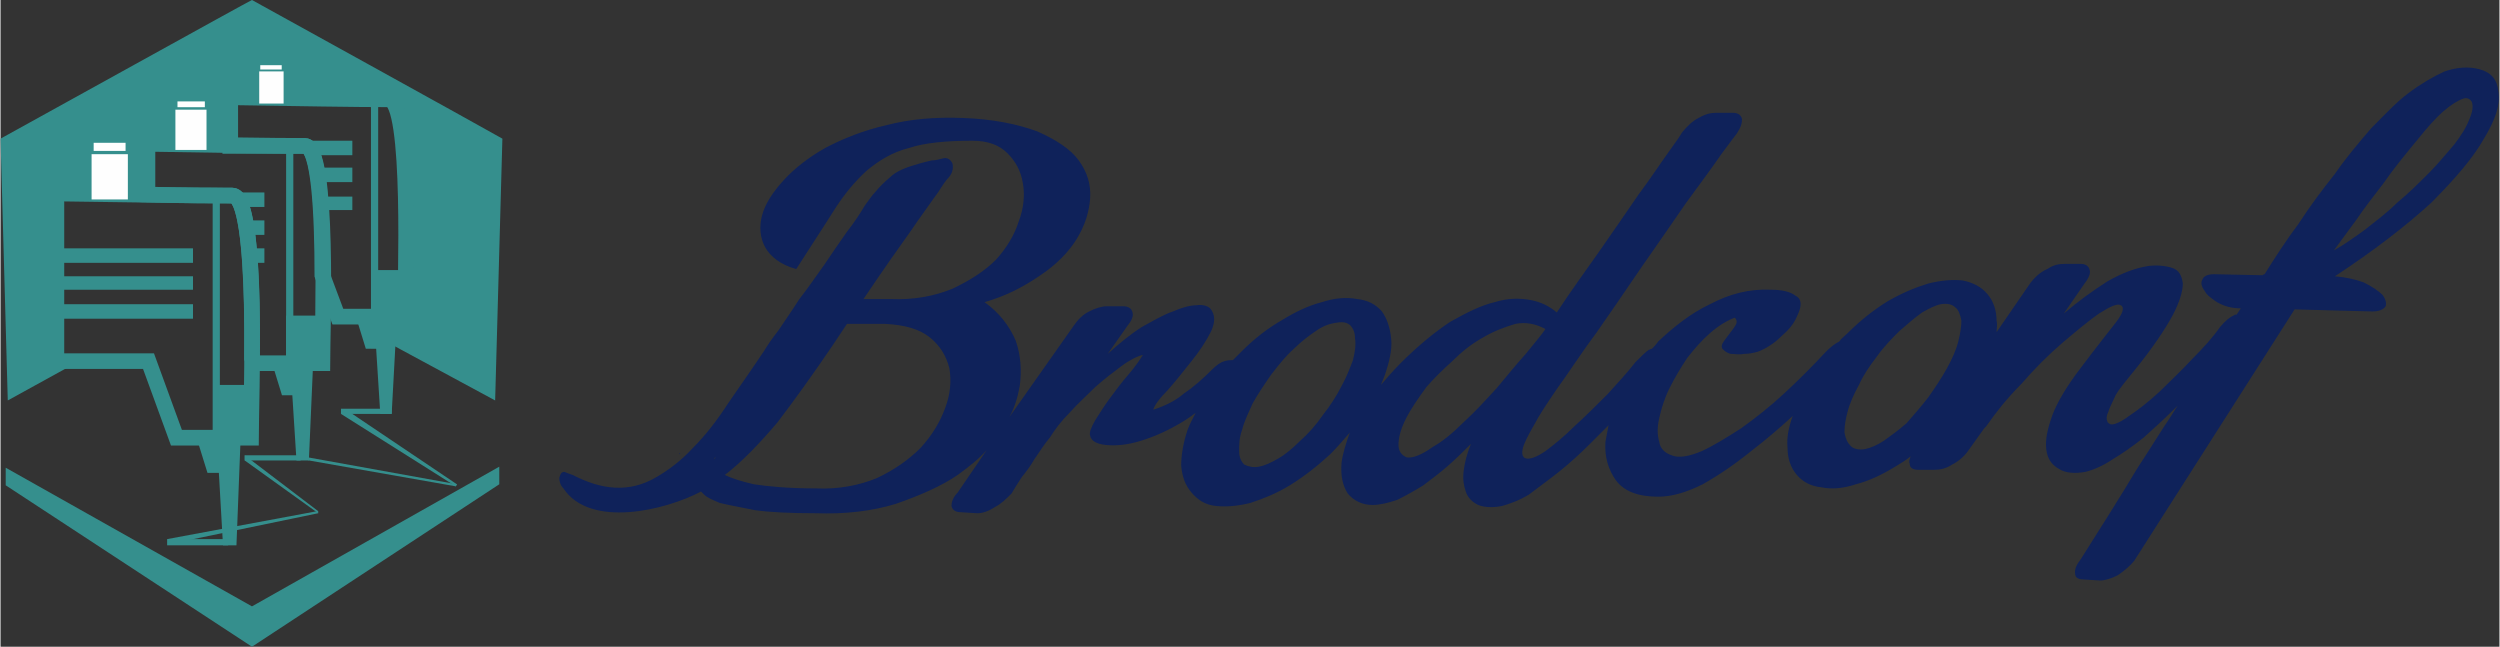 <?xml version="1.0" encoding="UTF-8"?>
<!DOCTYPE svg PUBLIC "-//W3C//DTD SVG 1.1//EN" "http://www.w3.org/Graphics/SVG/1.1/DTD/svg11.dtd">
<!-- Creator: CorelDRAW X7 -->
<svg xmlns="http://www.w3.org/2000/svg" xml:space="preserve" width="142.511mm" height="36.866mm" version="1.1" style="shape-rendering:geometricPrecision; text-rendering:geometricPrecision; image-rendering:optimizeQuality; fill-rule:evenodd; clip-rule:evenodd"
viewBox="0 0 2415 625"
 xmlns:xlink="http://www.w3.org/1999/xlink">
 <rect x="0" y="0" width="2415" height="625" fill="#333333" stroke="none"/>
 <defs>
  <style type="text/css">
   <![CDATA[
    .str0 {stroke:#358F8D;stroke-width:15.103}
    .str2 {stroke:#358F8D;stroke-width:15.105}
    .str1 {stroke:#358F8D;stroke-width:15.105}
    .fil2 {fill:none}
    .fil3 {fill:#FEFEFE}
    .fil0 {fill:#0F225A}
    .fil1 {fill:#358F8D}
   ]]>
  </style>
 </defs>
 <g id="Layer_x0020_1">
  <g id="_2948870846816">
   <path class="fil0" d="M2186 266c0,0 1,-1 2,-1 10,-16 21,-33 33,-49 11,-17 23,-33 35,-48 11,-16 23,-30 35,-44 13,-13 24,-25 36,-34 12,-9 24,-16 35,-21 12,-4 23,-5 34,-2 11,3 17,10 18,22 2,12 -3,27 -14,45 -10,18 -28,39 -51,62 -24,22 -55,46 -93,71 11,1 20,3 28,6 8,4 14,8 18,12 3,4 4,8 3,11 -2,3 -6,5 -13,5l-75 -2 -155 243c-4,5 -10,10 -16,14 -6,3 -12,5 -17,5l-16 -1c-5,0 -8,-2 -8,-5 -1,-4 1,-9 5,-14 19,-30 38,-60 56,-90 8,-12 16,-25 25,-39 5,-7 9,-14 13,-20l-4 4c-9,9 -19,18 -29,27 -10,8 -20,15 -30,21 -9,6 -18,10 -26,12 -11,2 -20,1 -26,-3 -7,-4 -11,-10 -12,-19 -1,-9 1,-19 6,-33 5,-13 14,-28 27,-45 15,-20 27,-35 34,-44 7,-9 9,-15 5,-17 -3,-2 -10,1 -21,8 -10,7 -22,17 -35,28 -14,12 -27,25 -40,40 -14,14 -25,28 -34,41 -1,1 -2,2 -2,2l-15 21c-4,6 -10,11 -16,14 -6,4 -12,5 -17,5l-16 0c-5,0 -8,-2 -8,-6 -1,-2 0,-4 1,-7 -5,4 -10,7 -15,10 -13,8 -26,14 -38,17 -12,4 -23,5 -33,3 -10,-1 -18,-5 -24,-12 -6,-7 -9,-16 -9,-26 -1,-10 1,-20 5,-31 -13,12 -26,23 -39,33 -16,13 -32,24 -48,33 -16,8 -30,12 -43,12 -19,0 -33,-5 -41,-16 -7,-10 -11,-22 -10,-37 1,-5 2,-11 3,-16 -6,6 -12,12 -18,18 -10,10 -20,19 -30,27 -10,8 -20,15 -29,22 -10,6 -19,9 -26,11 -10,2 -18,1 -23,-1 -6,-3 -10,-7 -12,-13 -2,-6 -3,-12 -2,-20 1,-8 3,-16 7,-26 -7,7 -14,14 -22,21 -8,7 -16,13 -24,19 -8,5 -17,10 -25,14 -9,3 -17,5 -24,5 -10,0 -18,-4 -24,-11 -5,-8 -7,-17 -6,-30 1,-8 4,-18 8,-29 -6,7 -12,14 -19,21 -13,12 -26,22 -39,30 -13,8 -26,13 -38,17 -12,3 -23,4 -33,3 -11,-1 -18,-6 -24,-13 -6,-7 -9,-15 -10,-26 0,-10 2,-22 6,-34 2,-6 5,-11 8,-17 -4,3 -7,5 -10,7 -16,10 -30,16 -43,20 -13,4 -24,5 -34,4 -9,-1 -14,-4 -15,-9 -1,-3 1,-8 5,-15 4,-6 8,-13 14,-21 6,-8 11,-15 18,-23 6,-7 11,-14 14,-19 -5,1 -13,5 -21,11 -8,6 -16,12 -25,20 -8,8 -17,16 -25,25 -8,8 -14,16 -19,24 -6,7 -10,14 -15,21 -4,7 -8,12 -12,17 -4,6 -7,11 -10,16 -5,5 -10,10 -16,13 -6,4 -12,6 -17,6l-16 -1c-5,0 -8,-2 -9,-6 0,-3 1,-8 6,-13l28 -41c-8,9 -17,16 -28,24 -16,11 -37,20 -60,28 -23,7 -49,10 -77,9 -25,0 -45,-1 -59,-3 -15,-3 -26,-5 -34,-7 -7,-3 -12,-5 -15,-8 -2,-2 -3,-3 -3,-3 -34,18 -107,36 -133,-3 -3,-3 -4,-7 -4,-10 1,-4 2,-6 5,-6 2,1 5,2 8,3 27,14 54,18 81,2 12,-7 24,-16 35,-28 12,-12 23,-26 34,-43 11,-16 23,-33 35,-51 3,-5 7,-11 14,-20 6,-9 13,-19 20,-30 8,-10 16,-22 24,-33 8,-12 15,-22 22,-32 7,-9 13,-18 17,-25 5,-7 8,-11 10,-13 4,-5 9,-10 15,-15 5,-5 14,-9 25,-12 6,-2 11,-3 15,-4 4,0 7,-1 11,-2 4,-1 7,1 9,5 1,5 0,10 -5,15 -1,1 -4,5 -9,13 -6,8 -12,17 -20,28 -8,12 -17,24 -26,37 -9,13 -18,26 -26,38l26 0c23,1 43,-3 60,-10 17,-8 31,-17 42,-28 10,-11 18,-24 22,-37 5,-13 6,-26 4,-37 -2,-12 -7,-21 -15,-29 -8,-8 -19,-12 -34,-12 -25,0 -46,2 -61,7 -16,4 -29,12 -41,22 -11,10 -22,23 -32,39 -10,16 -22,34 -36,56 -15,-4 -25,-12 -30,-21 -5,-9 -6,-20 -3,-31 3,-11 10,-22 21,-34 10,-11 24,-22 40,-31 17,-9 37,-17 59,-22 23,-6 47,-8 74,-7 29,1 53,6 72,13 18,8 32,17 40,28 8,11 12,23 11,37 -1,13 -5,26 -13,39 -8,13 -20,25 -35,35 -16,11 -33,20 -54,26 14,10 24,23 30,37 5,14 6,29 4,44 -2,11 -5,21 -10,30l62 -88c4,-6 9,-11 15,-14 6,-3 12,-5 17,-5l16 0c5,0 8,2 9,6 1,4 -1,8 -5,13l-19 27c11,-10 22,-19 33,-26 11,-6 21,-12 30,-15 9,-4 17,-6 23,-6 6,-1 11,1 13,3 5,6 5,13 1,22 -5,10 -11,19 -19,29 -8,10 -15,19 -23,28 -8,8 -13,15 -14,19 12,-4 22,-9 30,-16 9,-6 18,-14 27,-23 4,-4 8,-7 12,-8 3,-1 6,-1 8,-1 3,-3 6,-6 9,-9 12,-12 25,-22 39,-30 13,-8 26,-14 38,-17 12,-4 24,-5 34,-3 10,1 18,5 24,12 5,7 8,16 9,27 1,10 -2,22 -6,34 -1,3 -3,7 -4,10 6,-7 12,-14 19,-21 17,-17 33,-30 48,-40 16,-9 30,-16 43,-19 13,-4 24,-4 35,-2 10,2 18,6 25,12 13,-20 27,-39 41,-59 14,-20 27,-39 38,-55 12,-16 21,-30 29,-41 8,-11 12,-17 13,-19 5,-6 10,-11 16,-14 7,-4 12,-5 17,-5l16 0c5,0 8,2 9,6 0,4 -1,8 -5,14 -1,1 -6,8 -15,20 -9,13 -20,28 -34,47 -13,19 -27,39 -43,62 -15,22 -30,44 -44,64 -15,20 -27,39 -38,54 -11,16 -18,27 -21,33 -7,12 -11,20 -12,25 -1,5 0,8 3,9 4,1 10,-1 19,-7 8,-6 18,-14 28,-24 11,-10 21,-20 32,-31 11,-12 20,-22 27,-31 6,-6 10,-10 13,-12 1,0 2,-1 3,-1 2,-2 4,-4 6,-7 15,-14 31,-27 50,-36 19,-10 38,-15 59,-14 11,0 19,2 24,6 6,3 6,10 1,20 -3,7 -8,13 -15,19 -7,7 -15,12 -23,15 -4,1 -8,2 -13,2 -5,1 -9,0 -13,0 -4,-1 -6,-3 -8,-5 -1,-2 -1,-4 2,-8 3,-4 6,-8 9,-12 3,-4 4,-7 1,-10 -8,3 -16,8 -24,15 -8,7 -15,15 -22,24 -6,9 -12,19 -17,29 -5,10 -8,20 -10,29 -2,9 -2,16 0,23 1,7 6,11 12,13 7,3 17,1 29,-4 11,-5 24,-13 38,-22 14,-10 28,-21 42,-34 14,-13 27,-26 40,-40 5,-5 9,-8 13,-10 2,-3 5,-5 8,-8 13,-13 26,-23 39,-31 14,-8 26,-13 39,-17 12,-3 23,-4 33,-3 10,2 18,6 24,13 6,7 9,16 9,26 1,4 0,7 0,11l33 -48c4,-5 9,-10 16,-13 6,-4 11,-5 17,-5l15 0c5,0 8,2 9,6 1,3 -1,8 -5,13l-20 29c14,-12 28,-22 42,-31 14,-8 27,-13 40,-15 9,-1 17,0 23,2 6,2 9,7 10,15 0,7 -3,18 -10,31 -7,13 -19,31 -36,52 -8,10 -15,18 -19,25 -3,7 -6,12 -7,16 -2,4 -2,7 -1,9 0,1 1,2 3,3 3,1 10,-2 18,-8 9,-6 18,-13 29,-23 10,-10 21,-20 32,-32 11,-11 20,-21 27,-31 5,-6 10,-10 13,-11 1,-1 2,-1 3,-1l4 -6c-9,0 -16,-2 -23,-6 -6,-4 -10,-7 -12,-11 -3,-4 -4,-8 -2,-11 1,-3 5,-5 11,-5l47 1zm-1382 68c-19,28 -37,53 -53,74 -17,20 -34,38 -51,51 6,3 15,6 28,9 13,2 33,4 60,4 22,1 42,-3 59,-10 17,-8 31,-18 42,-29 11,-12 19,-25 24,-39 5,-13 6,-26 4,-38 -3,-12 -9,-22 -19,-30 -10,-8 -24,-12 -43,-13l-37 0 -14 21zm-113 108c0,0 -1,0 -1,1l0 1 1 -2zm-34 -4c-1,0 -1,0 -1,0l0 1 1 -1zm621 -37c7,-9 13,-18 18,-28 5,-9 8,-17 11,-25 2,-8 3,-15 2,-21 0,-6 -2,-10 -5,-13 -4,-3 -8,-3 -14,-2 -6,1 -12,3 -19,8 -6,4 -14,10 -21,17 -8,7 -15,16 -22,25 -7,10 -13,19 -18,28 -4,9 -8,17 -10,25 -3,8 -3,15 -3,21 0,6 2,10 5,13 4,2 9,3 14,2 6,-1 12,-4 19,-8 7,-4 14,-10 21,-17 8,-7 15,-15 22,-25zm100 -27c-8,11 -15,21 -20,31 -5,10 -7,18 -7,25 0,6 3,10 8,12 5,1 14,-2 25,-10 9,-5 19,-13 30,-24 11,-10 21,-21 32,-33 10,-12 19,-23 28,-33 8,-10 15,-18 19,-24 -9,-5 -19,-7 -29,-5 -10,3 -21,7 -31,13 -11,6 -21,14 -30,23 -10,9 -18,17 -25,25zm485 10c7,-10 13,-19 18,-28 5,-9 9,-18 11,-26 2,-8 3,-15 3,-20 -1,-6 -3,-11 -6,-13 -3,-3 -8,-4 -14,-3 -5,1 -11,4 -18,8 -7,5 -14,11 -22,18 -7,7 -15,15 -22,25 -7,9 -13,18 -17,27 -5,9 -9,18 -11,26 -2,7 -3,14 -3,20 1,6 3,10 6,13 3,3 8,4 14,3 5,-1 12,-4 18,-8 7,-5 14,-10 22,-17 7,-8 14,-16 21,-25zm525 -286c-3,-4 -6,-4 -12,-1 -6,3 -13,8 -21,16 -8,8 -16,18 -25,29 -9,11 -18,22 -27,35 -9,12 -18,23 -26,35 -9,12 -16,22 -22,30 9,-5 19,-12 30,-20 10,-8 21,-16 31,-26 11,-9 21,-19 31,-29 9,-9 17,-19 24,-27 7,-9 12,-17 15,-25 3,-7 4,-13 2,-17z"/>
   <path class="fil1" d="M0 134c22,-12 242,-134 243,-134 0,0 221,122 242,134l-7 253 -100 -54 1 -25c-75,0 -40,-2 9,-2 0,-28 10,-210 -13,-210 -32,0 -91,-1 -153,-2l0 47c-24,-1 -52,-1 -80,-2l0 49c-27,0 -57,0 -88,-1l0 162 22 0 -69 38 -7 -253z"/>
   <polygon class="fil1" points="290,440 236,440 236,445 290,445 "/>
   <polygon class="fil1" points="378,395 329,395 329,400 378,400 "/>
   <polygon class="fil1" points="220,521 161,521 161,527 220,527 "/>
   <polygon class="fil1" points="161,521 167,525 307,496 306,494 "/>
   <polygon class="fil1" points="307,494 307,496 236,445 236,440 "/>
   <polygon class="fil1" points="440,470 441,468 334,396 329,400 "/>
   <path class="fil2 str0" d="M222 94c62,1 121,2 153,2 23,0 16,182 16,210l-65 0 -15 -40c0,-59 -3,-125 -17,-125 -17,0 -42,0 -72,0l0 -47z"/>
   <path class="fil1" d="M383 308l-5 92 -11 0 -4 -63 -10 0 -8 -26c7,-3 23,-3 38,-3z"/>
   <path class="fil2 str1" d="M142 139c62,1 120,2 152,2 24,0 17,182 17,210l-66 0 -2 -5c1,-69 -2,-157 -19,-157 -20,0 -49,0 -82,-1l0 -49z"/>
   <path class="fil1" d="M302 353l-4 92 -12 0 -4 -63 -10 0 -8 -26c7,-3 24,-3 38,-3z"/>
   <path class="fil2 str2" d="M54 187c70,1 135,2 170,2 26,0 18,202 18,234l-72 0 -27 -74 -89 0 0 -162z"/>
   <path class="fil1" d="M232 424l-4 103 -13 0 -4 -70 -11 0 -9 -29c7,-4 26,-4 41,-4z"/>
   <polygon class="fil1" points="441,468 440,470 298,445 286,440 "/>
   <rect class="fil3" x="90" y="138" width="30.845" height="7.838"/>
   <rect class="fil3" x="171" y="98" width="26.452" height="5.604"/>
   <rect class="fil3" x="251" y="63" width="20.736" height="4.18"/>
   <rect class="fil3" x="88" y="149" width="35.051" height="43.741"/>
   <rect class="fil3" x="169" y="106" width="30.06" height="38.899"/>
   <rect class="fil3" x="250" y="69" width="23.564" height="31.073"/>
   <rect class="fil1" x="205" y="189" width="6.958" height="236.423"/>
   <rect class="fil1" x="276" y="144" width="6.958" height="236.423"/>
   <rect class="fil1" x="358" y="100" width="6.958" height="236.423"/>
   <polygon class="fil1" points="5,469 5,452 243,586 482,451 482,468 243,625 "/>
   <rect class="fil1" x="361" y="261" width="35.861" height="46.322"/>
   <rect class="fil1" x="208" y="372" width="35.861" height="46.322"/>
   <rect class="fil1" x="276" y="305" width="35.861" height="46.322"/>
   <path class="fil1" d="M59 308l0 -14 127 0 0 14 -127 0zm1 -54l0 -14 126 0 0 14 -126 0zm-1 26l0 -13 127 0 0 13 -127 0z"/>
   <path class="fil1" d="M235 254l0 -14 20 0 0 14 -20 0zm-7 -54l0 -14 27 0 0 14 -27 0zm7 27l0 -14 20 0 0 14 -20 0z"/>
   <path class="fil1" d="M303 203l0 -13 37 0 0 13 -37 0zm-7 -53l0 -14 44 0 0 14 -44 0zm7 26l0 -14 37 0 0 14 -37 0z"/>
  </g>
 </g>
</svg>
